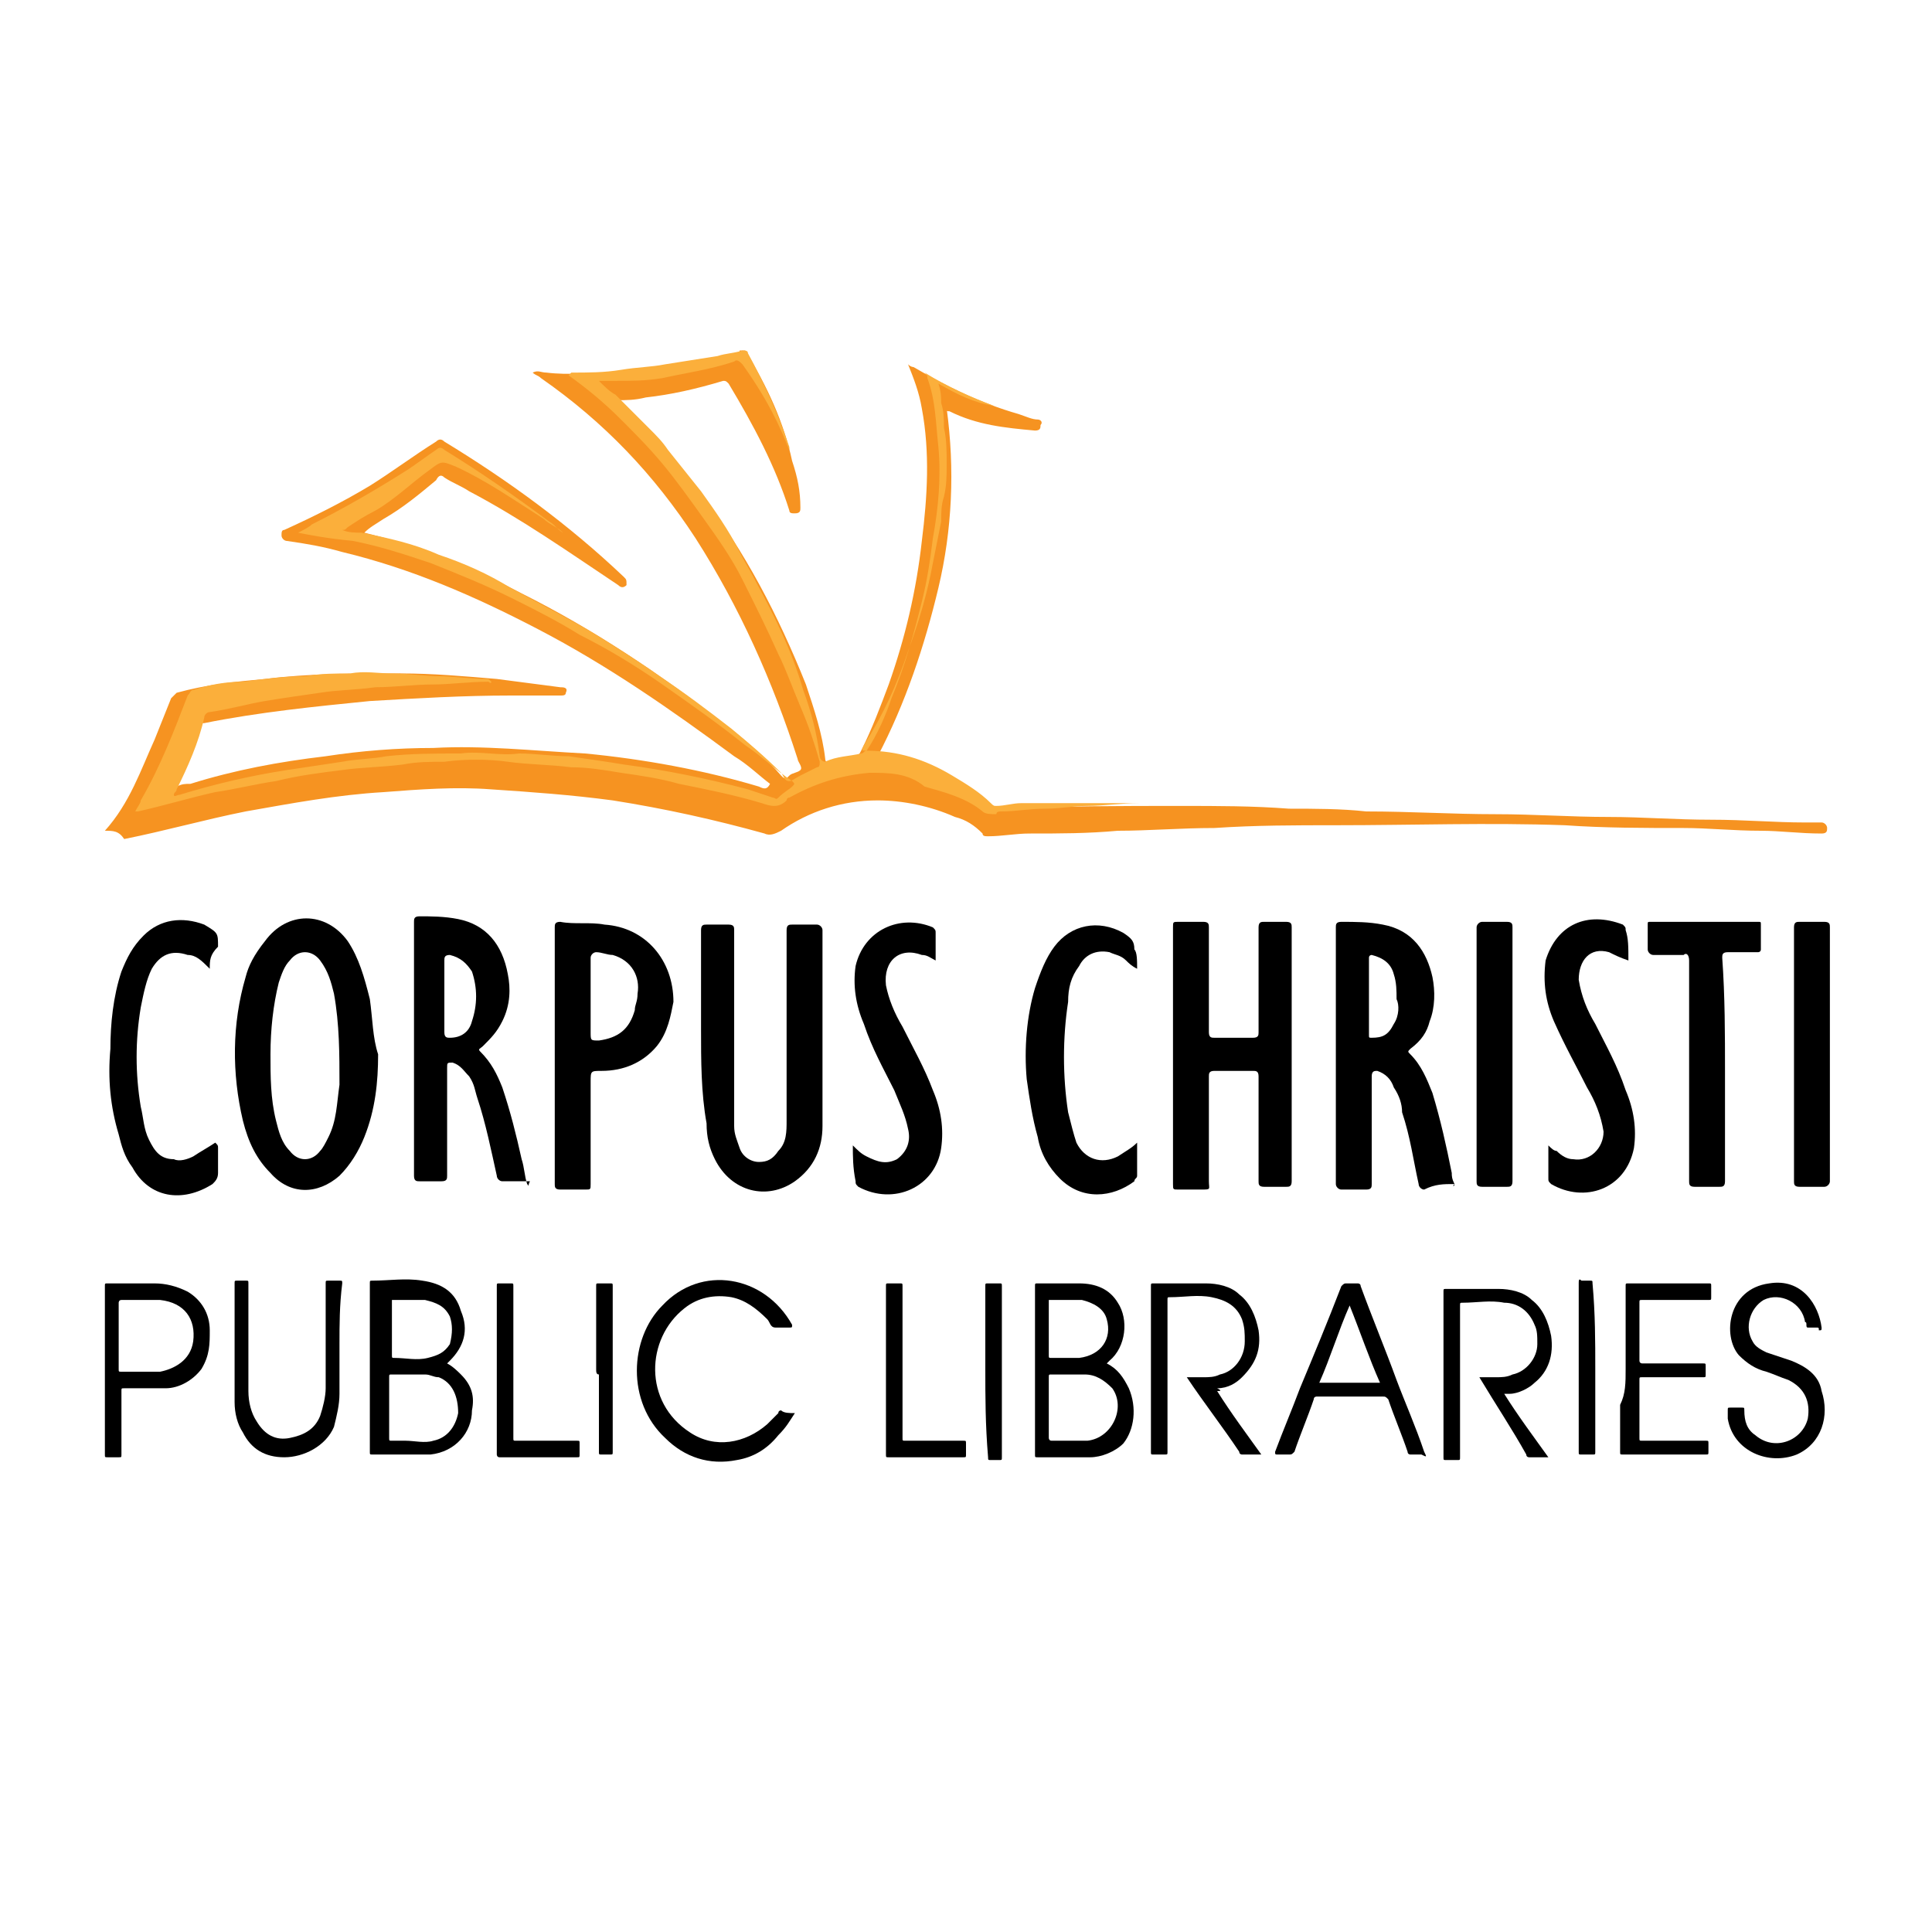 <?xml version="1.0" encoding="utf-8"?>
<!-- Generator: Adobe Illustrator 28.0.0, SVG Export Plug-In . SVG Version: 6.00 Build 0)  -->
<svg version="1.1" id="Layer_1" xmlns="http://www.w3.org/2000/svg" xmlns:xlink="http://www.w3.org/1999/xlink" x="0px" y="0px" width="70" length="70"
	 viewBox="0 0 70 70" style="enable-background:new 0 0 70 70;" xml:space="preserve">
<style type="text/css">
	.st0{fill:#F69321;}
	.st1{fill:#FBAF3B;}
</style>
<path class="st0" d="M3.8,30.1c0.9-1,1.3-2.2,1.8-3.3c0.2-0.5,0.4-1,0.6-1.5c0.1-0.1,0.1-0.1,0.2-0.2c1.1-0.3,2.1-0.4,3.2-0.5
	c1.6-0.2,3.2-0.2,4.9-0.2c1.2,0,2.3,0.1,3.5,0.2c0.8,0.1,1.5,0.2,2.3,0.3c0.1,0,0.3,0,0.2,0.2c0,0.1-0.1,0.1-0.2,0.1
	c-0.6,0-1.2,0-1.8,0c-1.7,0-3.4,0.1-5.1,0.2c-2,0.2-4,0.4-6,0.8c-0.1,0-0.2,0-0.2,0.2c-0.2,0.7-0.4,1.4-0.8,2.1
	c0.2-0.1,0.3-0.1,0.5-0.1c1.6-0.5,3.2-0.8,4.9-1c1.3-0.2,2.6-0.3,3.9-0.3c1.8-0.1,3.6,0.1,5.5,0.2c2.1,0.2,4.3,0.6,6.3,1.2
	c0.2,0.1,0.3,0.1,0.4-0.1c-0.4-0.3-0.8-0.7-1.3-1c-2.3-1.7-4.6-3.3-7.1-4.6c-2.3-1.2-4.6-2.2-7.1-2.8c-0.7-0.2-1.3-0.3-2-0.4
	c-0.1,0-0.2-0.1-0.2-0.2c0-0.1,0-0.2,0.1-0.2c1.1-0.5,2.1-1,3.1-1.6c0.8-0.5,1.6-1.1,2.4-1.6c0.1-0.1,0.2-0.1,0.3,0
	c2.3,1.4,4.5,3,6.5,4.9c0.1,0.1,0.1,0.1,0.1,0.3c-0.1,0.1-0.2,0.1-0.3,0c-1.8-1.2-3.5-2.4-5.4-3.4c-0.3-0.2-0.6-0.3-0.9-0.5
	c-0.1-0.1-0.2-0.1-0.3,0.1c-0.6,0.5-1.2,1-1.9,1.4c-0.3,0.2-0.5,0.3-0.7,0.5c0.4,0.1,0.8,0.2,1.1,0.3c1.6,0.5,3.1,1.1,4.6,1.9
	c2.6,1.3,5,2.9,7.3,4.7c0.8,0.6,1.5,1.2,2.1,1.9c0.1,0.1,0.1,0.1,0.2,0.1c0,0,0.1-0.1,0.1-0.1c0.1-0.1,0.3-0.1,0.4-0.2
	c0.1-0.1-0.1-0.3-0.1-0.4c-0.9-2.8-2.1-5.5-3.7-8c-1.5-2.3-3.3-4.2-5.6-5.8c-0.1-0.1-0.2-0.1-0.3-0.2c0.2-0.1,0.3,0,0.5,0
	c0.8,0.1,1.6,0,2.4,0c0.9-0.1,1.8-0.2,2.7-0.3c0.6-0.1,1.2-0.2,1.8-0.4c0,0,0.1,0,0.1-0.1H27c0.8,1.3,1.4,2.6,1.7,4
	c0.2,0.6,0.3,1.1,0.3,1.7c0,0.1,0,0.2-0.2,0.2c-0.1,0-0.2,0-0.2-0.1c-0.5-1.6-1.3-3.1-2.2-4.6c-0.1-0.1-0.1-0.1-0.2-0.1
	c-1,0.3-1.9,0.5-2.8,0.6c-0.4,0.1-0.7,0.1-1.1,0.1c0.2,0.2,0.4,0.3,0.5,0.5c1,0.9,1.8,1.9,2.6,2.9c1.6,2.1,2.8,4.4,3.8,6.9
	c0.3,0.9,0.6,1.8,0.7,2.7c0,0.1,0.1,0.2,0.2,0.1c0.3-0.1,0.5-0.1,0.7-0.1c0.2,0,0.3-0.1,0.4-0.3c0.4-0.8,0.7-1.6,1-2.4
	c0.6-1.7,1-3.4,1.2-5.2c0.2-1.6,0.3-3.2,0-4.8c-0.1-0.6-0.3-1.1-0.5-1.6c0.1,0.1,0.2,0.1,0.2,0.1c1.2,0.7,2.4,1.3,3.8,1.7
	c0.3,0.1,0.5,0.2,0.7,0.2c0.1,0,0.2,0.1,0.1,0.2c0,0.1,0,0.2-0.2,0.2c-1.1-0.1-2.1-0.2-3.1-0.7c-0.1,0-0.1,0-0.1-0.1
	c0.3,2.2,0.2,4.4-0.3,6.5c-0.5,2.1-1.2,4.2-2.2,6.1c0.6,0.1,1.1,0.2,1.6,0.3c1,0.3,1.8,0.9,2.6,1.5c0.1,0.1,0.2,0.1,0.3,0.1
	c2.2-0.1,4.4-0.1,6.5-0.1c1.3,0,2.6,0,3.9,0.1c0.9,0,1.9,0,2.8,0.1c1.6,0,3.1,0.1,4.7,0.1c1.4,0,2.7,0.1,4.1,0.1
	c1.2,0,2.4,0.1,3.7,0.1c1.2,0,2.3,0.1,3.4,0.1c0.2,0,0.4,0,0.6,0c0.1,0,0.2,0.1,0.2,0.2s0,0.2-0.2,0.2c-0.8,0-1.5-0.1-2.2-0.1
	c-1,0-1.9-0.1-2.8-0.1c-1.4,0-2.9,0-4.3-0.1c-2.8-0.1-5.5,0-8.3,0c-1.5,0-2.9,0-4.4,0.1c-1.2,0-2.4,0.1-3.5,0.1
	c-1.1,0.1-2.1,0.1-3.2,0.1c-0.5,0-1,0.1-1.5,0.1c-0.1,0-0.2,0-0.2-0.1c-0.3-0.3-0.6-0.5-1-0.6c-0.9-0.4-1.9-0.6-2.8-0.6
	c-1.3,0-2.5,0.4-3.5,1.1c-0.2,0.1-0.4,0.2-0.6,0.1c-1.8-0.5-3.6-0.9-5.5-1.2c-1.5-0.2-2.9-0.3-4.4-0.4c-1.3-0.1-2.6,0-3.9,0.1
	c-1.7,0.1-3.3,0.4-5,0.7c-1.5,0.3-2.9,0.7-4.4,1C4.3,30.1,4.1,30.1,3.8,30.1z"/>
<path d="M42.5,38.2c0-1.5,0-3.1,0-4.6c0-0.2,0-0.2,0.2-0.2c0.3,0,0.6,0,0.9,0c0.2,0,0.2,0.1,0.2,0.2c0,1.3,0,2.6,0,3.8
	c0,0.2,0.1,0.2,0.2,0.2c0.5,0,0.9,0,1.4,0c0.2,0,0.2-0.1,0.2-0.2c0-1.3,0-2.6,0-3.8c0-0.2,0.1-0.2,0.2-0.2c0.3,0,0.6,0,0.8,0
	c0.2,0,0.2,0.1,0.2,0.2c0,2.2,0,4.3,0,6.5c0,0.9,0,1.7,0,2.7c0,0.2-0.1,0.2-0.2,0.2c-0.3,0-0.6,0-0.8,0c-0.2,0-0.2-0.1-0.2-0.2
	c0-1.3,0-2.6,0-3.8c0-0.2-0.1-0.2-0.2-0.2c-0.5,0-0.9,0-1.4,0c-0.2,0-0.2,0.1-0.2,0.2c0,1.3,0,2.5,0,3.8c0,0.3,0.1,0.3-0.3,0.3
	c-0.3,0-0.6,0-0.8,0c-0.2,0-0.2,0-0.2-0.2c0-1,0-1.9,0-3C42.5,39.4,42.5,38.8,42.5,38.2z"/>
<path d="M25.4,37.3c0-1.2,0-2.5,0-3.6c0-0.2,0.1-0.2,0.2-0.2c0.3,0,0.6,0,0.8,0c0.2,0,0.2,0.1,0.2,0.2c0,0.9,0,1.8,0,2.8
	c0,1.4,0,2.9,0,4.3c0,0.3,0.1,0.5,0.2,0.8c0.1,0.3,0.4,0.5,0.7,0.5c0.3,0,0.5-0.1,0.7-0.4c0.3-0.3,0.3-0.7,0.3-1.1
	c0-2.3,0-4.6,0-6.9c0-0.2,0.1-0.2,0.2-0.2c0.3,0,0.6,0,0.9,0c0.1,0,0.2,0.1,0.2,0.2c0,1.7,0,3.4,0,5c0,0.7,0,1.4,0,2.1
	c0,0.8-0.3,1.5-1,2c-1,0.7-2.3,0.4-2.9-0.8c-0.2-0.4-0.3-0.8-0.3-1.3C25.4,39.6,25.4,38.4,25.4,37.3z"/>
<path d="M53.6,49.9c0.2,0,0.4,0,0.6,0c0.2,0,0.4,0,0.6-0.1c0.5-0.1,0.9-0.6,0.9-1.1c0-0.3,0-0.5-0.1-0.7c-0.2-0.5-0.6-0.8-1.1-0.8
	c-0.5-0.1-1,0-1.5,0c-0.1,0-0.1,0-0.1,0.1s0,0.1,0,0.1c0,1.8,0,3.6,0,5.4c0,0.1,0,0.1-0.1,0.1c-0.1,0-0.2,0-0.4,0
	c-0.1,0-0.1,0-0.1-0.1v0c0-2,0-4,0-6c0-0.1,0-0.1,0.1-0.1c0.6,0,1.2,0,1.9,0c0.4,0,0.9,0.1,1.2,0.4c0.4,0.3,0.6,0.8,0.7,1.3
	c0.1,0.7-0.1,1.3-0.6,1.7c-0.2,0.2-0.6,0.4-0.9,0.4c-0.1,0-0.1,0-0.2,0c0.5,0.8,1.1,1.6,1.6,2.3c-0.2,0-0.5,0-0.7,0
	c0,0-0.1,0-0.1-0.1C54.8,51.8,54.2,50.9,53.6,49.9C53.6,50,53.6,49.9,53.6,49.9z"/>
<path d="M44.1,50.4c0.5,0.8,1.1,1.6,1.6,2.3c-0.2,0-0.5,0-0.7,0c0,0-0.1,0-0.1-0.1c-0.6-0.9-1.3-1.8-1.9-2.7v0c0.2,0,0.4,0,0.6,0
	c0.2,0,0.4,0,0.6-0.1c0.5-0.1,0.9-0.6,0.9-1.2c0-0.3,0-0.5-0.1-0.8c-0.2-0.5-0.6-0.7-1.1-0.8c-0.5-0.1-1,0-1.5,0
	c-0.1,0-0.1,0-0.1,0.1c0,0,0,0.1,0,0.1c0,1.8,0,3.6,0,5.4c0,0.1,0,0.1-0.1,0.1c-0.1,0-0.2,0-0.4,0c-0.1,0-0.1,0-0.1-0.1v0
	c0-2,0-4,0-6c0-0.1,0-0.1,0.1-0.1c0.6,0,1.2,0,1.9,0c0.4,0,0.9,0.1,1.2,0.4c0.4,0.3,0.6,0.8,0.7,1.3c0.1,0.7-0.1,1.2-0.6,1.7
	c-0.2,0.2-0.5,0.4-0.9,0.4C44.3,50.4,44.2,50.4,44.1,50.4z"/>
<path d="M28.8,51.2c-0.2,0.3-0.3,0.5-0.6,0.8c-0.4,0.5-0.9,0.8-1.5,0.9c-1,0.2-1.9-0.1-2.6-0.8c-1.4-1.3-1.3-3.6-0.1-4.8
	c1.4-1.5,3.7-1.1,4.7,0.7c0,0.1,0,0.1-0.1,0.1c-0.2,0-0.3,0-0.5,0c-0.2,0-0.2-0.2-0.3-0.3c-0.4-0.4-0.8-0.7-1.3-0.8
	c-0.6-0.1-1.2,0-1.7,0.4c-1.4,1.1-1.5,3.4,0.2,4.5c0.9,0.6,2,0.4,2.8-0.3c0.1-0.1,0.3-0.3,0.4-0.4c0-0.1,0.1-0.1,0.1-0.1
	C28.4,51.2,28.6,51.2,28.8,51.2z"/>
<path d="M12.3,48.7c0,0.6,0,1.2,0,1.8c0,0.4-0.1,0.8-0.2,1.2c-0.3,0.7-1.1,1.1-1.8,1.1c-0.7,0-1.2-0.3-1.5-0.9
	c-0.2-0.3-0.3-0.7-0.3-1.1c0-0.3,0-0.7,0-1c0-1.1,0-2.2,0-3.3c0-0.1,0-0.1,0.1-0.1c0.1,0,0.2,0,0.3,0c0.1,0,0.1,0,0.1,0.1
	c0,0.8,0,1.6,0,2.3c0,0.5,0,1.1,0,1.6c0,0.4,0.1,0.8,0.3,1.1c0.3,0.5,0.7,0.7,1.2,0.6c0.5-0.1,0.9-0.3,1.1-0.8
	c0.1-0.3,0.2-0.7,0.2-1c0-1.3,0-2.6,0-3.8c0-0.1,0-0.1,0.1-0.1c0.1,0,0.2,0,0.4,0c0.1,0,0.1,0,0.1,0.1C12.3,47.3,12.3,48,12.3,48.7z
	"/>
<path d="M58.9,49.6c0-1,0-2,0-3c0-0.1,0-0.1,0.1-0.1c1,0,1.9,0,2.9,0c0.1,0,0.1,0,0.1,0.1c0,0.1,0,0.2,0,0.4c0,0.1,0,0.1-0.1,0.1
	c-0.7,0-1.3,0-2,0c-0.1,0-0.3,0-0.4,0c-0.1,0-0.1,0-0.1,0.1c0,0.7,0,1.4,0,2.1c0,0.1,0.1,0.1,0.1,0.1c0.7,0,1.5,0,2.2,0
	c0.1,0,0.1,0,0.1,0.1c0,0.1,0,0.2,0,0.3c0,0.1,0,0.1-0.1,0.1c-0.7,0-1.5,0-2.2,0c-0.1,0-0.1,0-0.1,0.1c0,0.7,0,1.4,0,2.1
	c0,0.1,0,0.1,0.1,0.1c0.8,0,1.6,0,2.3,0c0.1,0,0.1,0,0.1,0.1c0,0.1,0,0.2,0,0.3c0,0.1,0,0.1-0.1,0.1c-0.9,0-1.7,0-2.6,0
	c-0.1,0-0.2,0-0.4,0c-0.1,0-0.1,0-0.1-0.1c0-0.6,0-1.1,0-1.7C58.9,50.5,58.9,50.1,58.9,49.6z"/>
<path d="M65.8,48.1c-0.1,0-0.2,0-0.3,0s0-0.2-0.1-0.2c-0.1-0.7-0.9-1.1-1.5-0.8c-0.5,0.3-0.7,1-0.4,1.5c0.1,0.2,0.3,0.3,0.5,0.4
	c0.3,0.1,0.6,0.2,0.9,0.3c0.5,0.2,1,0.5,1.1,1.1c0.3,0.9,0,1.9-0.9,2.3c-1,0.4-2.3-0.1-2.5-1.3c0-0.1,0-0.2,0-0.3
	c0-0.1,0-0.1,0.1-0.1c0.1,0,0.3,0,0.4,0c0.1,0,0.1,0,0.1,0.1c0,0.4,0.1,0.7,0.4,0.9c0.7,0.6,1.7,0.2,1.9-0.6
	c0.1-0.6-0.1-1.1-0.7-1.4c-0.3-0.1-0.5-0.2-0.8-0.3c-0.4-0.1-0.7-0.3-1-0.6c-0.6-0.7-0.4-2.4,1.1-2.6c1.2-0.2,1.8,0.8,1.9,1.6
	c0,0.1,0,0.1-0.1,0.1C65.9,48.1,65.9,48.1,65.8,48.1L65.8,48.1z"/>
<path d="M41.2,35.1c-0.2-0.1-0.3-0.2-0.4-0.3c-0.2-0.2-0.4-0.2-0.6-0.3c-0.5-0.1-0.9,0.1-1.1,0.5c-0.3,0.4-0.4,0.8-0.4,1.3
	c-0.2,1.3-0.2,2.7,0,4c0.1,0.4,0.2,0.8,0.3,1.1c0.3,0.6,0.9,0.8,1.5,0.5c0.3-0.2,0.5-0.3,0.7-0.5c0,0.4,0,0.8,0,1.2
	c0,0.1-0.1,0.1-0.1,0.2c-0.8,0.6-1.9,0.7-2.7-0.1c-0.4-0.4-0.7-0.9-0.8-1.5c-0.2-0.7-0.3-1.4-0.4-2.1c-0.1-1.1,0-2.3,0.3-3.3
	c0.2-0.6,0.4-1.1,0.7-1.5c0.6-0.8,1.6-1,2.5-0.5c0.3,0.2,0.4,0.3,0.4,0.6C41.2,34.5,41.2,34.8,41.2,35.1z"/>
<path d="M7.6,35.1c-0.3-0.3-0.5-0.5-0.8-0.5c-0.6-0.2-1,0-1.3,0.5c-0.2,0.4-0.3,0.9-0.4,1.4c-0.2,1.2-0.2,2.4,0,3.6
	c0.1,0.4,0.1,0.8,0.3,1.2c0.2,0.4,0.4,0.7,0.9,0.7c0.2,0.1,0.5,0,0.7-0.1c0.3-0.2,0.5-0.3,0.8-0.5c0.1,0.1,0.1,0.1,0.1,0.2
	c0,0.3,0,0.6,0,0.9c0,0.2-0.1,0.3-0.2,0.4c-1.1,0.7-2.3,0.5-2.9-0.6c-0.3-0.4-0.4-0.8-0.5-1.2c-0.3-1-0.4-2-0.3-3.1
	c0-0.9,0.1-1.9,0.4-2.8c0.2-0.5,0.4-0.9,0.8-1.3c0.6-0.6,1.4-0.7,2.2-0.4c0.5,0.3,0.5,0.3,0.5,0.8C7.6,34.6,7.6,34.8,7.6,35.1z"/>
<path d="M30.9,41.5c0.2,0.2,0.3,0.3,0.5,0.4c0.4,0.2,0.7,0.3,1.1,0.1c0.4-0.3,0.5-0.7,0.4-1.1c-0.1-0.5-0.3-0.9-0.5-1.4
	c-0.4-0.8-0.8-1.5-1.1-2.4c-0.3-0.7-0.4-1.4-0.3-2.1c0.3-1.3,1.6-1.9,2.8-1.4c0.1,0.1,0.1,0.1,0.1,0.2c0,0.4,0,0.7,0,1
	c-0.2-0.1-0.3-0.2-0.5-0.2c-0.8-0.3-1.4,0.2-1.3,1.1c0.1,0.5,0.3,1,0.6,1.5c0.4,0.8,0.8,1.5,1.1,2.3c0.3,0.7,0.4,1.4,0.3,2.1
	c-0.2,1.4-1.7,2.1-3,1.4c-0.1-0.1-0.1-0.1-0.1-0.2C30.9,42.3,30.9,41.9,30.9,41.5z"/>
<path d="M59,34.8c-0.3-0.1-0.5-0.2-0.7-0.3c-0.7-0.2-1.1,0.3-1.1,1c0.1,0.6,0.3,1.1,0.6,1.6c0.4,0.8,0.8,1.5,1.1,2.4
	c0.3,0.7,0.4,1.4,0.3,2.1c-0.3,1.5-1.8,2-3,1.3c-0.1-0.1-0.1-0.1-0.1-0.2c0-0.4,0-0.8,0-1.2c0.1,0.1,0.2,0.2,0.3,0.2
	c0.2,0.2,0.4,0.3,0.6,0.3c0.6,0.1,1.1-0.4,1.1-1c-0.1-0.6-0.3-1.1-0.6-1.6c-0.4-0.8-0.8-1.5-1.2-2.4c-0.3-0.7-0.4-1.4-0.3-2.2
	c0.4-1.3,1.5-1.8,2.8-1.3c0.1,0.1,0.1,0.1,0.1,0.2C59,34,59,34.3,59,34.8z"/>
<path d="M62.5,38.8c0,1.3,0,2.7,0,4c0,0.2-0.1,0.2-0.2,0.2c-0.3,0-0.6,0-0.9,0c-0.2,0-0.2-0.1-0.2-0.2c0-1.3,0-2.7,0-4s0-2.7,0-4
	c0-0.2-0.1-0.3-0.2-0.2c-0.4,0-0.7,0-1.1,0c-0.1,0-0.2-0.1-0.2-0.2c0-0.3,0-0.6,0-0.9c0-0.1,0-0.1,0.1-0.1c1.3,0,2.6,0,3.9,0
	c0.1,0,0.1,0,0.1,0.1c0,0.3,0,0.6,0,0.9c0,0.1-0.1,0.1-0.1,0.1c-0.4,0-0.8,0-1.1,0c-0.2,0-0.2,0.1-0.2,0.2
	C62.5,36.1,62.5,37.5,62.5,38.8z"/>
<path d="M18,49.6c0-1,0-2,0-3c0-0.1,0-0.1,0.1-0.1c0.1,0,0.2,0,0.4,0c0.1,0,0.1,0,0.1,0.1c0,0.6,0,1.1,0,1.7c0,1.3,0,2.5,0,3.8
	c0,0.1,0,0.1,0.1,0.1c0.7,0,1.4,0,2.2,0c0.1,0,0.1,0,0.1,0.1c0,0.1,0,0.3,0,0.4c0,0.1,0,0.1-0.1,0.1c-0.9,0-1.9,0-2.8,0
	c-0.1,0-0.1-0.1-0.1-0.1C18,51.7,18,50.7,18,49.6z"/>
<path d="M54.8,38.2c0,1.5,0,3.1,0,4.6c0,0.2-0.1,0.2-0.2,0.2c-0.3,0-0.6,0-0.9,0c-0.2,0-0.2-0.1-0.2-0.2c0-2.6,0-5.2,0-7.8
	c0-0.5,0-1,0-1.4c0-0.1,0.1-0.2,0.2-0.2c0.3,0,0.6,0,0.9,0c0.2,0,0.2,0.1,0.2,0.2C54.8,35.2,54.8,36.7,54.8,38.2z"/>
<path d="M65,38.2c0-1.5,0-3.1,0-4.6c0-0.2,0.1-0.2,0.2-0.2c0.3,0,0.6,0,0.9,0c0.2,0,0.2,0.1,0.2,0.2c0,2.6,0,5.2,0,7.7
	c0,0.5,0,1,0,1.5c0,0.1-0.1,0.2-0.2,0.2c-0.3,0-0.6,0-0.9,0c-0.2,0-0.2-0.1-0.2-0.2C65,41.3,65,39.8,65,38.2z"/>
<path d="M32.1,49.6c0-1,0-2,0-3c0-0.1,0-0.1,0.1-0.1c0.1,0,0.2,0,0.4,0c0.1,0,0.1,0,0.1,0.1c0,0.1,0,0.2,0,0.3c0,1.7,0,3.4,0,5.2
	c0,0.1,0,0.1,0.1,0.1c0.7,0,1.4,0,2.1,0c0.1,0,0.1,0,0.1,0.1c0,0.1,0,0.2,0,0.4c0,0.1,0,0.1-0.1,0.1c-0.3,0-0.7,0-1,0
	c-0.6,0-1.1,0-1.7,0c-0.1,0-0.1,0-0.1-0.1C32.1,51.7,32.1,50.6,32.1,49.6z"/>
<path d="M35.7,49.6c0-1,0-2,0-3c0-0.1,0-0.1,0.1-0.1c0.1,0,0.3,0,0.4,0c0.1,0,0.1,0,0.1,0.1c0,0,0,0,0,0.1c0,2,0,4,0,6.1
	c0,0.1,0,0.1-0.1,0.1c-0.1,0-0.2,0-0.3,0s-0.1,0-0.1-0.1C35.7,51.6,35.7,50.6,35.7,49.6z"/>
<path d="M57.8,49.6c0,1,0,2,0,3c0,0.1,0,0.1-0.1,0.1c-0.1,0-0.3,0-0.4,0c-0.1,0-0.1,0-0.1-0.1c0,0,0,0,0-0.1c0-2,0-4,0-6
	c0-0.1,0-0.2,0.1-0.1c0.1,0,0.2,0,0.3,0s0.1,0,0.1,0.1C57.8,47.6,57.8,48.6,57.8,49.6z"/>
<path d="M21.6,49.6c0-1,0-2,0-3c0-0.1,0-0.1,0.1-0.1c0.1,0,0.2,0,0.4,0c0.1,0,0.1,0,0.1,0.1l0,0c0,2,0,4,0,6c0,0.1,0,0.1-0.1,0.1
	s-0.2,0-0.3,0s-0.1,0-0.1-0.1c0-0.9,0-1.9,0-2.8C21.6,49.8,21.6,49.7,21.6,49.6z"/>
<path class="st1" d="M10.8,19.3c0.2-0.1,0.4-0.2,0.5-0.3c1.2-0.6,2.4-1.3,3.5-2c0.3-0.2,0.7-0.5,1-0.7c0.1-0.1,0.2-0.1,0.3,0
	c1.3,0.8,2.6,1.7,3.8,2.6c0.2,0.1,0.3,0.3,0.5,0.4c-0.2-0.2-0.5-0.3-0.7-0.5c-1.1-0.7-2.1-1.4-3.2-1.9C16,16.7,16,16.7,15.6,17
	c-0.7,0.5-1.3,1.1-2,1.5c-0.4,0.2-0.7,0.4-1,0.6c-0.1,0.1-0.1,0.1-0.2,0.1c0.2,0.1,0.5,0.1,0.7,0.1c1,0.2,1.9,0.4,2.8,0.8
	c0.9,0.3,1.8,0.7,2.6,1.2c1.1,0.6,2.1,1.1,3.1,1.7c0.8,0.5,1.6,1,2.3,1.5c0.9,0.6,1.7,1.2,2.6,1.9c0.6,0.5,1.2,1,1.8,1.6
	c0.1,0.1,0.1,0.3,0.3,0.3c0.1,0,0.2-0.1,0.4-0.2c0.2-0.1,0.4-0.2,0.6-0.3c0.1,0,0.1-0.1,0.1-0.2c-0.2-0.7-0.4-1.3-0.7-2
	c-0.3-0.7-0.5-1.3-0.8-1.9c-0.4-0.9-0.9-1.9-1.3-2.7c-0.4-0.8-0.9-1.5-1.4-2.2c-0.5-0.7-1-1.4-1.5-2c-0.5-0.6-1-1.1-1.5-1.6
	c-0.6-0.6-1.2-1.1-1.9-1.6l0.1-0.1c0.6,0,1.2,0,1.8-0.1c0.6-0.1,1.1-0.1,1.6-0.2c0.6-0.1,1.3-0.2,1.9-0.3c0.3-0.1,0.6-0.1,0.9-0.2
	c0.1,0,0.2,0,0.2,0.1c0.6,1.1,1.1,2.2,1.5,3.4c0,0.1,0,0.1,0,0.1c-0.1-0.2-0.2-0.5-0.3-0.7c-0.4-0.9-0.9-1.7-1.4-2.4
	c-0.1-0.1-0.2-0.2-0.3-0.1c-0.9,0.3-1.7,0.4-2.6,0.6c-0.6,0.1-1.1,0.1-1.7,0.1c-0.2,0-0.4,0-0.6,0c0.2,0.2,0.4,0.4,0.6,0.5
	c0.4,0.4,0.8,0.8,1.2,1.2c0.3,0.3,0.5,0.5,0.7,0.8c0.4,0.5,0.8,1,1.2,1.5c0.5,0.7,1,1.4,1.4,2.2c0.2,0.4,0.4,0.7,0.6,1.1
	c0.7,1.3,1.3,2.5,1.7,3.9c0.3,0.8,0.5,1.6,0.6,2.4c0,0.1,0.1,0.2,0.2,0.2c0.4-0.2,0.9-0.2,1.3-0.3c0.1,0,0.1-0.1,0.2-0.1
	c0.4-0.6,0.7-1.3,0.9-1.9c0.5-1.2,0.8-2.3,1.1-3.5c0.2-0.8,0.3-1.5,0.4-2.3c0.2-1.1,0.3-2.2,0.2-3.3c-0.1-0.9-0.1-1.7-0.4-2.5
	c0-0.1,0-0.1-0.1-0.2c0.8,0.5,1.7,0.9,2.5,1.2c-0.7-0.1-1.3-0.4-2-0.8c0.1,0.3,0.1,0.5,0.1,0.7c0.1,0.3,0.1,0.6,0.1,0.9
	c0.1,0.4,0.1,0.9,0.1,1.3c0,0.4,0,0.8-0.1,1.2c-0.1,0.3-0.1,0.6-0.1,0.9c-0.1,0.5-0.2,1-0.3,1.5c-0.2,1.1-0.5,2.1-0.9,3.2
	c-0.4,1.2-0.9,2.3-1.6,3.4c-0.1,0.2-0.1,0.2,0.1,0.2c1.1,0,2.1,0.3,3.1,0.9c0.5,0.3,1,0.6,1.4,1c0.1,0.1,0.1,0.1,0.2,0.1
	c0.3,0,0.6-0.1,0.9-0.1c1.4,0,2.8,0,4.3,0c0.1,0,0.1,0,0.1,0h-0.1c-0.7,0-1.3,0.1-1.9,0.1c-0.5,0-1,0.1-1.5,0.1
	c-0.6,0-1.1,0.1-1.6,0.1c-0.1,0-0.2,0-0.2,0.1c-0.2,0-0.4,0-0.5-0.1c-0.6-0.5-1.4-0.7-2.1-0.9C32.9,28,32.2,28,31.5,28
	c-1.1,0.1-2,0.4-2.9,0.9c-0.1,0-0.1,0.1-0.1,0.1c-0.3,0.3-0.6,0.2-0.9,0.1c-1-0.3-2-0.5-3-0.7c-0.7-0.2-1.4-0.3-2.1-0.4
	c-0.6-0.1-1.2-0.2-1.8-0.2c-0.8-0.1-1.6-0.1-2.3-0.2s-1.6-0.1-2.3,0c-0.5,0-1,0-1.5,0.1c-0.8,0.1-1.5,0.1-2.2,0.2
	c-0.8,0.1-1.6,0.2-2.4,0.4c-0.7,0.1-1.5,0.3-2.2,0.4c-0.9,0.2-1.9,0.5-2.8,0.7c-0.1,0-0.1,0-0.1,0c0.1-0.2,0.2-0.3,0.2-0.4
	c0.7-1.2,1.2-2.5,1.7-3.8c0.1-0.1,0.1-0.2,0.2-0.2c0.6-0.2,1.2-0.3,1.8-0.3c0.8-0.1,1.5-0.2,2.3-0.2c0.5-0.1,1.1-0.1,1.6-0.1
	c0.5-0.1,1,0,1.5,0c0.6,0,1.2,0.1,1.7,0.1s1.2,0.1,1.7,0.1c0.1,0,0.1,0,0.2,0.1c0,0.1-0.1,0-0.1,0c-0.7,0-1.4,0.1-2,0.1
	c-0.7,0-1.4,0.1-2.1,0.1c-0.7,0.1-1.4,0.1-2,0.2c-0.7,0.1-1.4,0.2-2,0.3s-1.3,0.3-2,0.4c-0.1,0-0.2,0.1-0.2,0.2
	c-0.2,0.9-0.6,1.8-1,2.6c0,0.1-0.1,0.1-0.1,0.2s0.1,0,0.2,0c1.3-0.4,2.6-0.7,3.9-0.9c0.7-0.1,1.3-0.2,2-0.3c0.5-0.1,1.1-0.1,1.6-0.2
	c0.9-0.1,1.8-0.1,2.7-0.1c0.7-0.1,1.4,0.1,2.1,0c0.6,0,1.2,0.1,1.8,0.1c0.7,0.1,1.4,0.2,2,0.3c1.5,0.2,3,0.5,4.5,0.9
	c0.3,0.1,0.6,0.2,0.9,0.3c0.1,0,0.1,0.1,0.2,0c0.2-0.2,0.4-0.3,0.5-0.4c0.1-0.1,0.1-0.1,0-0.2c-0.6-0.4-1.1-0.9-1.7-1.3
	c-1-0.8-2-1.5-3-2.2c-1-0.7-2-1.3-3-1.8c-0.8-0.5-1.6-0.9-2.4-1.3c-1-0.5-2-0.9-3-1.3c-0.9-0.3-1.8-0.6-2.8-0.8
	C11.8,19.5,11.3,19.4,10.8,19.3z"/>
<path d="M40.9,50.3c-0.2-0.4-0.4-0.7-0.8-0.9c0,0,0.1-0.1,0.1-0.1c0.6-0.5,0.7-1.5,0.3-2.1c-0.3-0.5-0.8-0.7-1.4-0.7
	c-0.5,0-1,0-1.5,0c-0.1,0-0.1,0-0.1,0.1c0,1.6,0,3.2,0,4.8c0,0.4,0,0.8,0,1.3c0,0.1,0,0.1,0.1,0.1c0.6,0,1.2,0,1.9,0
	c0.4,0,0.9-0.2,1.2-0.5C41.1,51.8,41.2,51,40.9,50.3z M38.1,47.1c0.4,0,0.7,0,1.1,0c0.4,0.1,0.8,0.3,0.9,0.7c0.2,0.7-0.2,1.3-1,1.4
	c-0.3,0-0.7,0-1,0c-0.1,0-0.1,0-0.1-0.1c0-0.3,0-0.6,0-1c0-0.3,0-0.6,0-1C38,47.1,38,47.1,38.1,47.1z M39.4,52.2c-0.4,0-0.9,0-1.3,0
	c-0.1,0-0.1-0.1-0.1-0.1c0-0.4,0-0.8,0-1.1s0-0.7,0-1.1c0-0.1,0-0.1,0.1-0.1c0.4,0,0.8,0,1.2,0c0.4,0,0.7,0.2,1,0.5
	C40.8,51,40.3,52.1,39.4,52.2z"/>
<path d="M16.7,49.8c-0.1-0.1-0.3-0.3-0.5-0.4c0,0,0,0,0,0c0,0,0,0,0.1-0.1c0.5-0.5,0.7-1.1,0.4-1.8c-0.2-0.7-0.7-1-1.4-1.1
	c-0.6-0.1-1.2,0-1.8,0c-0.1,0-0.1,0-0.1,0.1c0,2,0,4.1,0,6.1c0,0.1,0,0.1,0.1,0.1c0.3,0,0.5,0,0.8,0c0.4,0,0.8,0,1.3,0
	c0.9-0.1,1.5-0.8,1.5-1.6C17.2,50.6,17.1,50.2,16.7,49.8z M14.2,47.1c0.4,0,0.8,0,1.2,0c0.4,0.1,0.7,0.2,0.9,0.6
	c0.1,0.3,0.1,0.6,0,1c-0.2,0.3-0.4,0.4-0.8,0.5c-0.4,0.1-0.8,0-1.2,0c-0.1,0-0.1,0-0.1-0.1c0-0.3,0-0.7,0-1c0-0.3,0-0.6,0-1
	C14.1,47.1,14.1,47.1,14.2,47.1z M16.6,51.2c-0.1,0.5-0.4,0.9-0.9,1c-0.3,0.1-0.7,0-1,0c-0.2,0-0.3,0-0.5,0c-0.1,0-0.1,0-0.1-0.1
	c0-0.4,0-0.7,0-1.1s0-0.7,0-1.1c0-0.1,0-0.1,0.1-0.1c0.4,0,0.8,0,1.2,0c0.2,0,0.3,0.1,0.5,0.1C16.4,50.1,16.6,50.6,16.6,51.2z"/>
<path d="M13.4,36.2c-0.2-0.8-0.4-1.5-0.8-2.1c-0.8-1.1-2.2-1.1-3,0C9.2,34.6,9,35,8.9,35.4c-0.5,1.7-0.5,3.5-0.1,5.2
	C9,41.4,9.3,42,9.8,42.5c0.7,0.8,1.7,0.8,2.5,0.1c0.4-0.4,0.7-0.9,0.9-1.4c0.4-1,0.5-2,0.5-3C13.5,37.6,13.5,36.9,13.4,36.2z
	 M12.3,39.3c-0.1,0.7-0.1,1.3-0.4,1.9c-0.1,0.2-0.2,0.4-0.3,0.5c-0.3,0.4-0.8,0.4-1.1,0c-0.3-0.3-0.4-0.7-0.5-1.1
	c-0.2-0.8-0.2-1.6-0.2-2.4c0-0.9,0.1-1.8,0.3-2.6c0.1-0.3,0.2-0.6,0.4-0.8c0.3-0.4,0.8-0.4,1.1,0c0.3,0.4,0.4,0.8,0.5,1.2
	C12.3,37.1,12.3,38.2,12.3,39.3z"/>
<path d="M52.7,42.9c-0.1-0.2-0.1-0.3-0.1-0.4c-0.2-1-0.4-1.9-0.7-2.9c-0.2-0.5-0.4-1-0.8-1.4c-0.1-0.1-0.1-0.1,0-0.2
	c0.4-0.3,0.6-0.6,0.7-1c0.2-0.5,0.2-1.1,0.1-1.6c-0.2-0.9-0.7-1.7-1.8-1.9c-0.5-0.1-1-0.1-1.5-0.1c-0.2,0-0.2,0.1-0.2,0.2
	c0,1.5,0,3.1,0,4.6c0,1.5,0,3.1,0,4.7c0,0.1,0.1,0.2,0.2,0.2c0.3,0,0.6,0,0.9,0c0.2,0,0.2-0.1,0.2-0.2c0-1.3,0-2.6,0-3.9
	c0-0.2,0.1-0.2,0.2-0.2c0.3,0.1,0.5,0.3,0.6,0.6c0.2,0.3,0.3,0.6,0.3,0.9c0.3,0.9,0.4,1.7,0.6,2.6c0,0.1,0.1,0.2,0.2,0.2
	C52,42.9,52.3,42.9,52.7,42.9C52.6,43,52.7,43,52.7,42.9z M50.5,37.1c-0.2,0.4-0.4,0.5-0.8,0.5c-0.1,0-0.1,0-0.1-0.1
	c0-0.9,0-1.8,0-2.8c0-0.1,0.1-0.1,0.1-0.1c0.4,0.1,0.7,0.3,0.8,0.7c0.1,0.3,0.1,0.6,0.1,0.9C50.7,36.4,50.7,36.8,50.5,37.1z"/>
<path d="M19.1,42.9c-0.1-0.3-0.1-0.6-0.2-0.9c-0.2-0.9-0.4-1.7-0.7-2.6c-0.2-0.5-0.4-0.9-0.8-1.3c-0.1-0.1,0-0.1,0.1-0.2
	c0.3-0.3,0.5-0.5,0.7-0.9c0.3-0.6,0.3-1.2,0.2-1.7c-0.2-1.1-0.8-1.8-1.8-2c-0.5-0.1-1-0.1-1.4-0.1c-0.2,0-0.2,0.1-0.2,0.2
	c0,1.5,0,3.1,0,4.6s0,3.1,0,4.6c0,0.2,0.1,0.2,0.2,0.2c0.3,0,0.6,0,0.8,0c0.2,0,0.2-0.1,0.2-0.2c0-1.3,0-2.6,0-3.9
	c0-0.2,0-0.2,0.2-0.2c0.3,0.1,0.4,0.3,0.6,0.5c0.2,0.3,0.2,0.5,0.3,0.8c0.3,0.9,0.5,1.9,0.7,2.8c0,0.1,0.1,0.2,0.2,0.2
	c0.3,0,0.7,0,1,0C19.1,43,19.2,43,19.1,42.9z M17.1,37c-0.1,0.4-0.4,0.6-0.8,0.6c-0.1,0-0.2,0-0.2-0.2c0-0.5,0-0.9,0-1.3
	c0-0.5,0-0.9,0-1.3c0-0.1,0-0.2,0.2-0.2c0.4,0.1,0.6,0.3,0.8,0.6C17.3,35.8,17.3,36.4,17.1,37z"/>
<path d="M51.6,52.6c-0.3-0.9-0.7-1.8-1-2.6c-0.4-1.1-0.9-2.3-1.3-3.4c0-0.1-0.1-0.1-0.1-0.1c-0.1,0-0.3,0-0.4,0
	c-0.1,0-0.1,0-0.2,0.1c-0.5,1.3-1,2.5-1.5,3.7c-0.3,0.8-0.6,1.5-0.9,2.3c0,0.1,0,0.1,0.1,0.1c0.1,0,0.3,0,0.4,0c0.1,0,0.1,0,0.2-0.1
	c0.2-0.6,0.5-1.3,0.7-1.9c0-0.1,0.1-0.1,0.1-0.1c0.4,0,0.8,0,1.2,0c0.4,0,0.8,0,1.2,0c0.1,0,0.1,0,0.2,0.1c0.2,0.6,0.5,1.3,0.7,1.9
	c0,0.1,0.1,0.1,0.1,0.1c0.1,0,0.3,0,0.4,0C51.7,52.8,51.7,52.8,51.6,52.6z M47.8,50.1c0.4-0.9,0.7-1.9,1.1-2.8
	c0.4,1,0.7,1.9,1.1,2.8C49.3,50.1,48.6,50.1,47.8,50.1z"/>
<path d="M21.9,33.5c-0.5-0.1-1.1,0-1.6-0.1c-0.2,0-0.2,0.1-0.2,0.2c0,1.5,0,3.1,0,4.6s0,3.1,0,4.7c0,0.1,0,0.2,0.2,0.2
	c0.3,0,0.6,0,0.9,0c0.2,0,0.2,0,0.2-0.2c0-1.2,0-2.5,0-3.7c0-0.4,0-0.4,0.4-0.4c0.8,0,1.5-0.3,2-0.9c0.4-0.5,0.5-1.1,0.6-1.6
	C24.4,34.8,23.4,33.6,21.9,33.5z M23,36.6c-0.2,0.7-0.6,1-1.3,1.1c-0.3,0-0.3,0-0.3-0.3c0-0.4,0-0.9,0-1.3c0-0.5,0-0.9,0-1.4
	c0-0.1,0.1-0.2,0.2-0.2c0.2,0,0.4,0.1,0.6,0.1c0.7,0.2,1,0.8,0.9,1.4C23.1,36.3,23,36.4,23,36.6z"/>
<path d="M7.6,48.2c0-0.6-0.3-1.1-0.8-1.4c-0.4-0.2-0.8-0.3-1.2-0.3c-0.6,0-1.1,0-1.7,0c-0.1,0-0.1,0-0.1,0.1c0,1,0,2,0,3
	c0,0.2,0,0.3,0,0.5c0,0.9,0,1.7,0,2.6c0,0.1,0,0.1,0.1,0.1c0.1,0,0.2,0,0.4,0c0.1,0,0.1,0,0.1-0.1c0-0.8,0-1.5,0-2.3
	c0-0.1,0-0.1,0.1-0.1c0.5,0,1,0,1.5,0s1-0.3,1.3-0.7C7.6,49.1,7.6,48.7,7.6,48.2z M7,48.6c-0.1,0.7-0.7,1-1.2,1.1
	c-0.5,0-0.9,0-1.4,0c-0.1,0-0.1,0-0.1-0.1c0-0.4,0-0.8,0-1.2c0-0.4,0-0.8,0-1.2c0,0,0-0.1,0.1-0.1c0.5,0,1,0,1.4,0
	C6.7,47.2,7.1,47.8,7,48.6z"/>
</svg>
